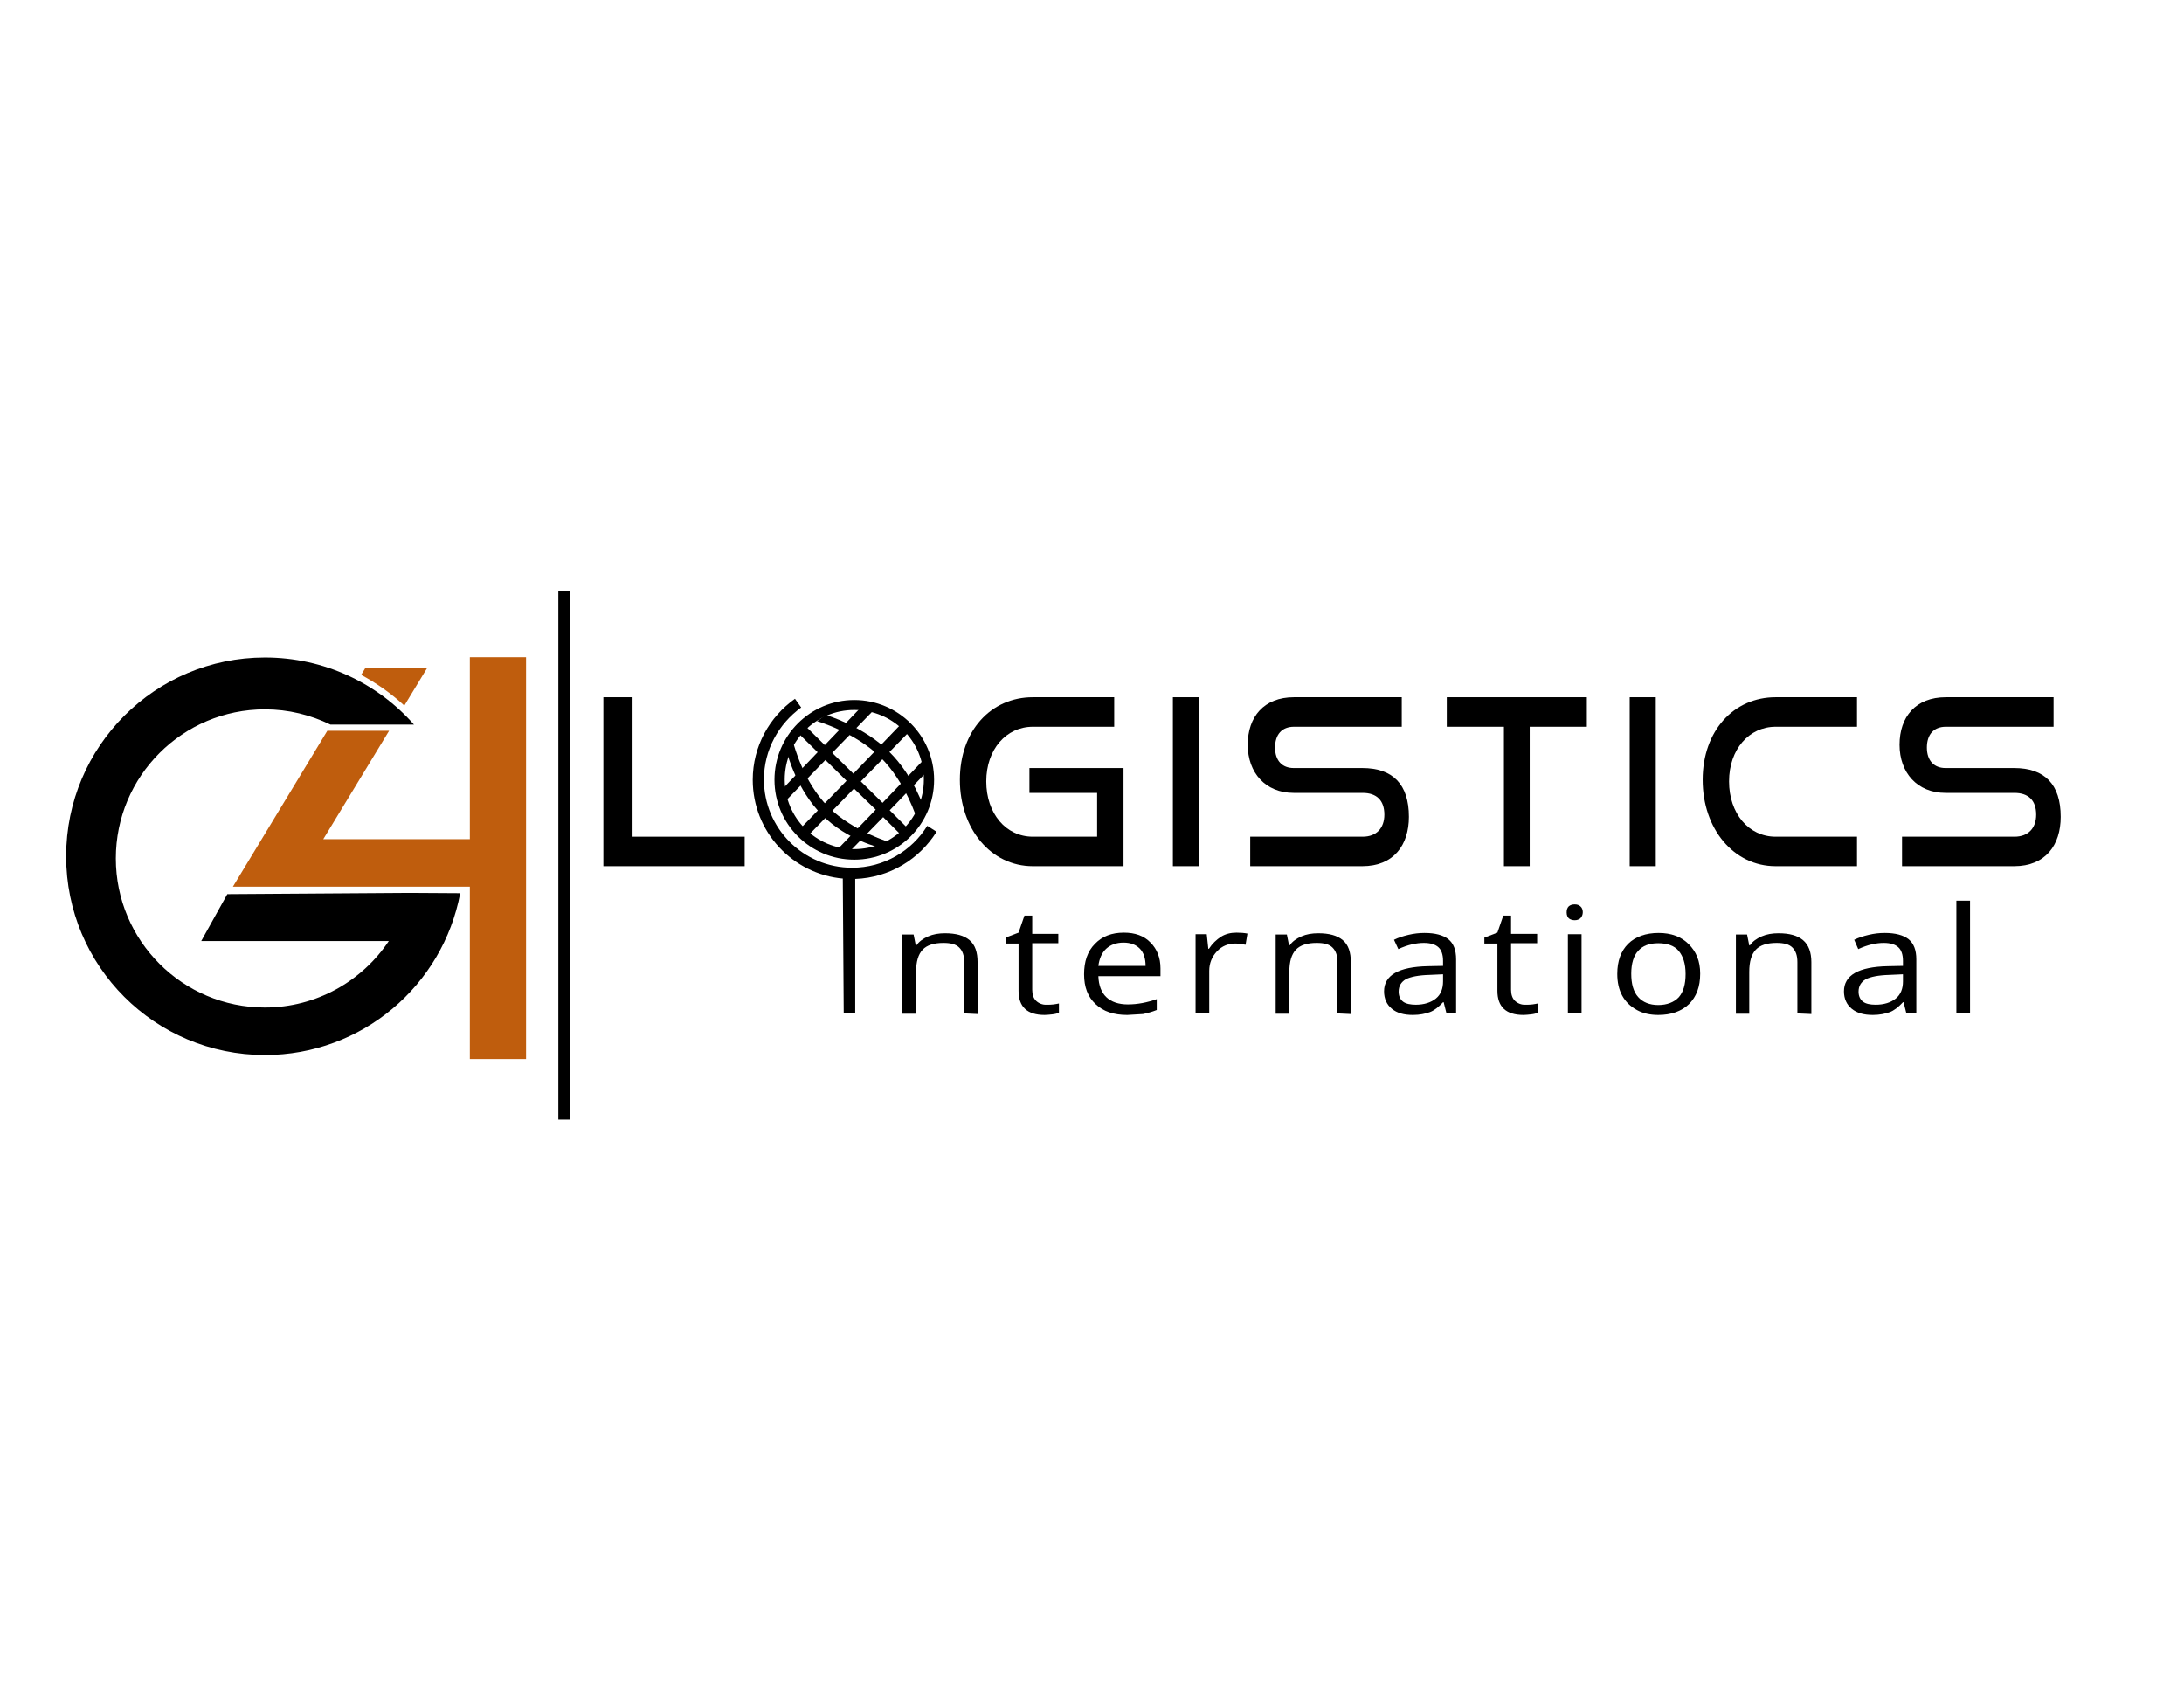 <?xml version="1.0" encoding="utf-8"?>
<!-- Generator: Adobe Illustrator 26.5.0, SVG Export Plug-In . SVG Version: 6.00 Build 0)  -->
<svg version="1.1" id="Layer_1" xmlns="http://www.w3.org/2000/svg" xmlns:xlink="http://www.w3.org/1999/xlink" x="0px" y="0px"
	 viewBox="0 0 703.3 543.4" style="enable-background:new 0 0 703.3 543.4;" xml:space="preserve">
<style type="text/css">
	.st0{fill:#BF5D0D;}
	.st1{fill-rule:evenodd;clip-rule:evenodd;}
</style>
<g id="Final_G">
	<g id="Final_G-2">
		<path d="M131.9,287.5C131.9,287.5,131.9,287.5,131.9,287.5l-58.7,0.4L64.8,303h60.4c-8.6,12.9-23.3,21.4-39.9,21.4
			c-26.5,0-48-21.5-48-48s21.5-48,48-48c7.6,0,14.7,1.8,21.1,4.9h26.9c-11.7-13.3-28.9-21.6-48-21.6c-35.3,0-64,28.6-64,64
			s28.6,64,64,64c31.3,0,57.3-22.4,62.9-52.1L131.9,287.5L131.9,287.5z"/>
	</g>
</g>
<g id="Layer_22">
	<g>
		<polygon class="st0" points="151.3,211.6 151.3,270.2 104.1,270.2 125.3,235.3 105.4,235.3 75,285.5 151.3,285.5 151.3,341 
			169.4,341 169.4,211.6 		"/>
		<path class="st0" d="M137.6,215h-19.9l-1.4,2.3c5,2.7,9.7,6,13.9,9.9L137.6,215L137.6,215z"/>
	</g>
</g>
<g id="Layer_21">
	<g>
		<path d="M310.5,326.3v-16.5c0-2.1-0.5-3.6-1.6-4.7s-2.8-1.5-5.1-1.5c-3,0-5.3,0.7-6.7,2.2s-2.1,3.8-2.1,7.2v13.4h-4.4v-25.5h3.6
			l0.7,3.5h0.2c0.9-1.3,2.2-2.2,3.8-2.9c1.6-0.7,3.4-1,5.4-1c3.5,0,6.1,0.7,7.9,2.2s2.6,3.9,2.6,7.1v16.7L310.5,326.3L310.5,326.3z"
			/>
		<path d="M337.1,323.5c0.8,0,1.5,0,2.2-0.1s1.3-0.2,1.7-0.3v3c-0.5,0.2-1.2,0.4-2.1,0.5s-1.8,0.2-2.5,0.2c-5.6,0-8.4-2.6-8.4-7.8
			v-15.2h-4.2v-1.9l4.2-1.6l1.9-5.5h2.5v5.9h8.4v3h-8.4v15c0,1.5,0.4,2.7,1.2,3.5S335.7,323.6,337.1,323.5L337.1,323.5z"/>
		<path d="M363,326.8c-4.3,0-7.7-1.1-10.2-3.5c-2.5-2.3-3.7-5.5-3.7-9.6s1.1-7.4,3.5-9.8c2.3-2.4,5.4-3.6,9.3-3.6
			c3.6,0,6.5,1,8.6,3.2c2.1,2.1,3.2,4.9,3.2,8.3v2.5h-20c0.1,3,1,5.3,2.6,6.8c1.6,1.5,3.9,2.3,6.9,2.3c3.1,0,6.2-0.6,9.3-1.7v3.5
			c-1.5,0.6-3,1-4.4,1.3C366.6,326.6,364.9,326.7,363,326.8L363,326.8z M361.8,303.5c-2.3,0-4.2,0.7-5.6,2c-1.4,1.3-2.2,3.2-2.5,5.5
			h15.2c0-2.4-0.6-4.3-1.9-5.6C365.8,304.2,364.1,303.5,361.8,303.5L361.8,303.5z"/>
		<path d="M398.2,300.3c1.3,0,2.5,0.1,3.5,0.3l-0.6,3.6c-1.2-0.2-2.3-0.4-3.2-0.4c-2.4,0-4.4,0.8-6,2.5s-2.5,3.8-2.5,6.3v13.7h-4.4
			v-25.5h3.6l0.5,4.7h0.2c1.1-1.7,2.4-2.9,3.9-3.9C394.7,300.7,396.3,300.3,398.2,300.3L398.2,300.3z"/>
		<path d="M430.7,326.3v-16.5c0-2.1-0.5-3.6-1.6-4.7s-2.8-1.5-5.1-1.5c-3,0-5.3,0.7-6.7,2.2s-2.1,3.8-2.1,7.2v13.4h-4.4v-25.5h3.6
			l0.7,3.5h0.2c0.9-1.3,2.2-2.2,3.8-2.9c1.6-0.7,3.4-1,5.4-1c3.5,0,6.1,0.7,7.9,2.2s2.6,3.9,2.6,7.1v16.7L430.7,326.3L430.7,326.3z"
			/>
		<path d="M465.8,326.3l-0.9-3.6h-0.2c-1.5,1.6-2.9,2.7-4.3,3.2s-3.2,0.9-5.4,0.9c-2.9,0-5.1-0.6-6.8-2c-1.6-1.3-2.5-3.2-2.5-5.6
			c0-5.2,4.7-7.9,14.1-8.1l4.9-0.1v-1.6c0-2-0.5-3.5-1.5-4.4s-2.5-1.4-4.7-1.4c-2.4,0-5.2,0.6-8.2,2l-1.4-3c1.4-0.7,3-1.2,4.7-1.6
			c1.7-0.4,3.4-0.6,5.1-0.6c3.5,0,6,0.7,7.7,2c1.7,1.4,2.5,3.5,2.5,6.5v17.4L465.8,326.3L465.8,326.3z M455.9,323.5
			c2.7,0,4.9-0.7,6.5-2s2.3-3.2,2.3-5.5v-2.3l-4.4,0.2c-3.5,0.1-6,0.6-7.6,1.4c-1.5,0.9-2.3,2.2-2.3,4c0,1.4,0.5,2.5,1.4,3.2
			S454.2,323.5,455.9,323.5L455.9,323.5z"/>
		<path d="M491.3,323.5c0.8,0,1.5,0,2.2-0.1s1.3-0.2,1.7-0.3v3c-0.5,0.2-1.2,0.4-2.1,0.5s-1.8,0.2-2.5,0.2c-5.6,0-8.4-2.6-8.4-7.8
			v-15.2h-4.2v-1.9l4.2-1.6l1.9-5.5h2.5v5.9h8.4v3h-8.4v15c0,1.5,0.4,2.7,1.2,3.5S489.9,323.6,491.3,323.5L491.3,323.5z"/>
		<path d="M504.5,293.8c0-0.9,0.2-1.5,0.7-2c0.5-0.4,1.1-0.6,1.9-0.6s1.3,0.2,1.8,0.6c0.5,0.4,0.8,1.1,0.8,1.9s-0.3,1.5-0.8,2
			c-0.5,0.4-1.1,0.6-1.8,0.6s-1.4-0.2-1.9-0.6C504.8,295.3,504.5,294.7,504.5,293.8L504.5,293.8z M509.3,326.3h-4.4v-25.5h4.4V326.3
			z"/>
		<path d="M547.5,313.5c0,4.2-1.2,7.4-3.6,9.8c-2.4,2.3-5.7,3.5-9.9,3.5c-2.6,0-4.9-0.5-6.9-1.6c-2-1.1-3.6-2.6-4.7-4.6
			s-1.6-4.4-1.6-7c0-4.2,1.2-7.4,3.5-9.7s5.7-3.5,9.8-3.5s7.3,1.2,9.7,3.6S547.5,309.4,547.5,313.5L547.5,313.5z M525.3,313.5
			c0,3.3,0.7,5.8,2.2,7.5s3.7,2.6,6.5,2.6s5.1-0.9,6.6-2.5c1.5-1.7,2.2-4.2,2.2-7.5s-0.8-5.7-2.2-7.4s-3.7-2.5-6.6-2.5
			s-5,0.8-6.5,2.5C526.1,307.7,525.3,310.2,525.3,313.5L525.3,313.5z"/>
		<path d="M578.8,326.3v-16.5c0-2.1-0.5-3.6-1.6-4.7s-2.8-1.5-5.1-1.5c-3,0-5.3,0.7-6.7,2.2s-2.1,3.8-2.1,7.2v13.4H559v-25.5h3.6
			l0.7,3.5h0.2c0.9-1.3,2.2-2.2,3.8-2.9c1.6-0.7,3.4-1,5.4-1c3.5,0,6.1,0.7,7.9,2.2s2.7,3.9,2.7,7.1v16.7L578.8,326.3L578.8,326.3z"
			/>
		<path d="M613.9,326.3l-0.9-3.6h-0.2c-1.5,1.6-2.9,2.7-4.3,3.2s-3.2,0.9-5.4,0.9c-2.9,0-5.1-0.6-6.8-2c-1.6-1.3-2.5-3.2-2.5-5.6
			c0-5.2,4.7-7.9,14.1-8.1l4.9-0.1v-1.6c0-2-0.5-3.5-1.5-4.4s-2.5-1.4-4.7-1.4c-2.4,0-5.2,0.6-8.2,2l-1.3-3c1.4-0.7,3-1.2,4.7-1.6
			c1.7-0.4,3.4-0.6,5.1-0.6c3.5,0,6,0.7,7.7,2c1.7,1.4,2.5,3.5,2.5,6.5v17.4L613.9,326.3L613.9,326.3z M604,323.5
			c2.7,0,4.9-0.7,6.5-2s2.3-3.2,2.3-5.5v-2.3l-4.4,0.2c-3.5,0.1-6,0.6-7.6,1.4c-1.5,0.9-2.3,2.2-2.3,4c0,1.4,0.5,2.5,1.4,3.2
			S602.2,323.5,604,323.5L604,323.5z"/>
		<path d="M634.4,326.3H630V290h4.4V326.3z"/>
	</g>
</g>
<g id="Separating_Line">
	<g id="Separating_Line-2">
		<rect x="179.8" y="190.4" width="3.8" height="170.1"/>
	</g>
</g>
<g id="gistics">
	<g>
		<path d="M332.6,278.9c-13.5,0-23.5-12-23.5-27.8s10-26.6,23.5-26.6h26.2v9.5h-26.2c-8.6,0-15,7.3-15,17.6c0,10.3,6.3,17.8,15,17.8
			h20.7v-14.1h-21.8v-8h30.3v31.6H332.6z"/>
		<path d="M377.7,278.9v-54.4h8.4v54.4H377.7z"/>
		<path d="M402.6,278.9v-9.5h36.2c4.5,0,7-2.8,7-7.1c0-4.6-2.5-7-7-7h-22.2c-9.1,0-14.8-6.5-14.8-15.5s5.2-15.3,14.9-15.3h34.7v9.5
			h-34.7c-3.9,0-6.1,2.5-6.1,6.7s2.3,6.6,6,6.6h22.1c9.8,0,15,5.2,15,15.7c0,9.1-4.9,15.9-15,15.9L402.6,278.9L402.6,278.9z"/>
		<path d="M484.3,278.9V234h-18.4v-9.5h45.1v9.5h-18.4v44.9H484.3z"/>
		<path d="M524.8,278.9v-54.4h8.4v54.4H524.8z"/>
		<path d="M571.8,278.9c-13.5,0-23.5-12-23.5-27.8s10-26.6,23.5-26.6H598v9.5h-26.2c-8.6,0-15,7.3-15,17.6c0,10.3,6.3,17.8,15,17.8
			H598v9.5H571.8z"/>
		<path d="M612.5,278.9v-9.5h36.2c4.5,0,7-2.8,7-7.1c0-4.6-2.5-7-7-7h-22.2c-9.1,0-14.8-6.5-14.8-15.5s5.2-15.3,14.9-15.3h34.7v9.5
			h-34.7c-3.9,0-6.1,2.5-6.1,6.7s2.3,6.6,6,6.6h22.1c9.8,0,15,5.2,15,15.7c0,9.1-4.9,15.9-15,15.9L612.5,278.9L612.5,278.9z"/>
	</g>
</g>
<g id="L">
	<path d="M194.3,278.9v-54.4h9.4v44.9h36.1v9.5H194.3L194.3,278.9z"/>
</g>
<g id="Globe">
	<g id="Globe-2">
		<path class="st1" d="M275.1,225.4c-14.2,0-25.7,11.5-25.7,25.7s11.5,25.7,25.7,25.7s25.7-11.5,25.7-25.7S289.3,225.4,275.1,225.4
			L275.1,225.4z M275.1,273.4c-12.3,0-22.4-10-22.4-22.4s10-22.4,22.4-22.4s22.4,10,22.4,22.4C297.5,263.4,287.5,273.4,275.1,273.4z
			"/>
	</g>
</g>
<g id="Grid">
	<g id="Grid-2">
		<polygon class="st1" points="299.8,247.1 298.9,243.1 284.2,258.5 277.2,251.6 292.4,236 290,233.3 274.8,249.1 268,242.4 
			281.6,228.4 279.1,225.8 265.6,239.9 259.7,234.1 257.4,236.4 263.3,242.2 250.4,255.7 252.4,258.5 265.8,244.7 272.6,251.4 
			258.2,266.3 260.2,269.1 275,253.9 282,260.7 268.9,274.3 272.2,275.6 284.4,263.1 290.4,269.1 292.4,266.8 286.5,260.9 		"/>
	</g>
</g>
<g id="Curves">
	<g id="Curves-2">
		<path class="st1" d="M255.6,239.7l-2,3.1c0,0,2.9,11.4,11.2,19.7c8.1,8.1,18.8,10.5,18.8,10.5l3.3-1.7c0,0-12-3.4-20.2-11.5
			C258.5,251.5,255.7,239.7,255.6,239.7L255.6,239.7z M286.3,242c-8.2-8.2-20.4-11.8-20.4-11.8l-2.8,2c0,0,12.2,3.5,20.4,11.6
			c8.3,8.2,11.8,20,11.8,20l2.3-3.6C297.5,260.4,294.5,250.1,286.3,242L286.3,242z"/>
	</g>
</g>
<g id="Layer_16">
	<g id="Stand">
		<path class="st1" d="M298.6,265.9c-5,8.1-14,13.5-24.2,13.5c-15.7,0-28.4-12.7-28.4-28.4c0-9.6,4.8-18,12-23.2L256,225
			c-8.2,5.8-13.6,15.3-13.6,26.1c0,16.7,12.8,30.4,29.2,31.8h-0.2l0.3,43.4h3.7V283c11.1-0.4,20.7-6.4,26.2-15.2L298.6,265.9
			L298.6,265.9z"/>
	</g>
</g>
</svg>
